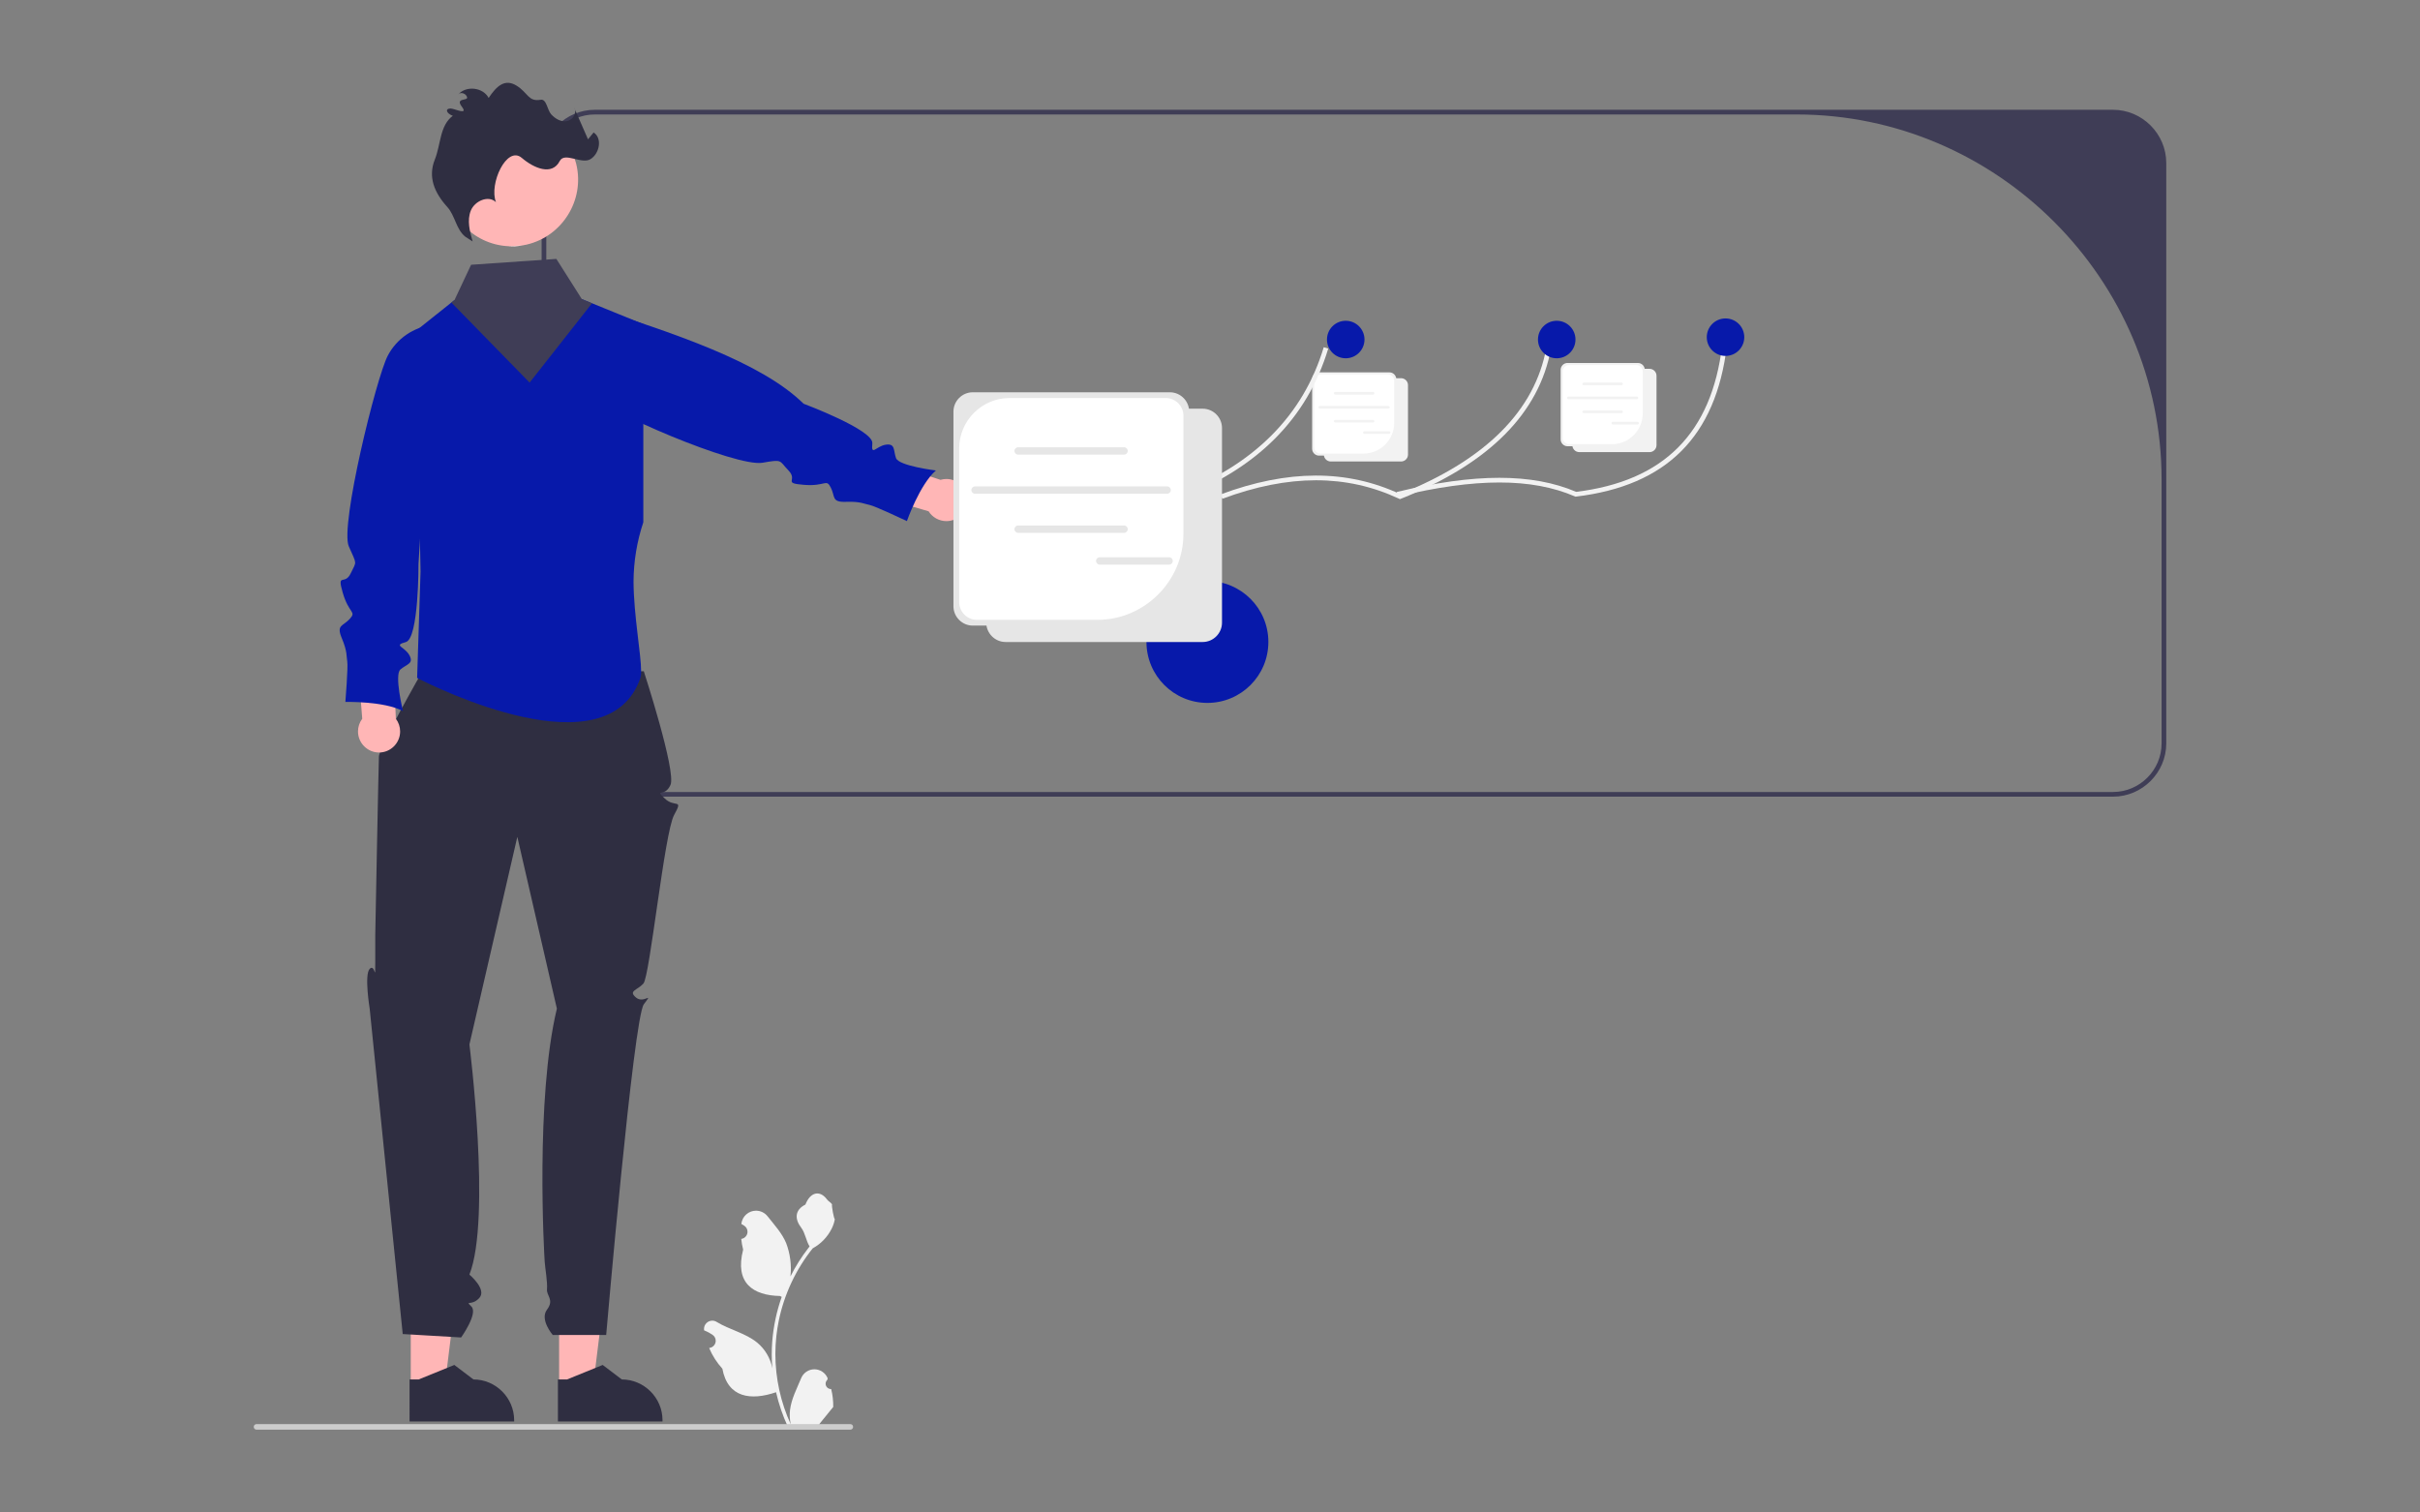 <?xml version="1.0" encoding="UTF-8" standalone="no"?>
<!DOCTYPE svg PUBLIC "-//W3C//DTD SVG 1.1//EN" "http://www.w3.org/Graphics/SVG/1.1/DTD/svg11.dtd">
<svg width="100%" height="100%" viewBox="0 0 800 500" version="1.1" xmlns="http://www.w3.org/2000/svg" xmlns:xlink="http://www.w3.org/1999/xlink" xml:space="preserve" xmlns:serif="http://www.serif.com/" style="fill-rule:evenodd;clip-rule:evenodd;stroke-linejoin:round;stroke-miterlimit:2;">
    <rect x="0" y="0" width="800" height="500" fill="#808080" stroke="none"/>
    <g transform="matrix(0.775,0,0,0.775,400,250)">
        <g id="undraw_professor_re_mj1s.svg" transform="matrix(1,0,0,1,-407.897,-287.254)">
            <clipPath id="_clip1">
                <rect x="0" y="0" width="815.794" height="574.508"/>
            </clipPath>
            <g clip-path="url(#_clip1)">
                <circle cx="406.794" cy="238.5" r="26" style="fill:rgb(7,25,170);"/>
                <g transform="matrix(1,0,0,1,-192.103,-162.746)">
                    <path d="M314.897,196.936L314.897,444.556C314.912,456.997 325.145,467.231 337.587,467.246L985.207,467.246C997.649,467.231 1007.88,456.997 1007.9,444.556L1007.9,196.936C1007.88,184.494 997.649,174.261 985.207,174.246L337.587,174.246C325.145,174.261 314.912,184.494 314.897,196.936ZM316.897,196.936C316.897,185.586 326.237,176.246 337.587,176.246L850.221,176.246C935.622,176.246 1005.9,246.52 1005.9,331.921L1005.9,444.556C1005.9,455.906 996.557,465.246 985.207,465.246L337.587,465.246C326.237,465.246 316.897,455.906 316.897,444.556L316.897,196.936Z" style="fill:rgb(63,61,86);fill-rule:nonzero;"/>
                </g>
                <path d="M130.261,555.88L144.768,555.879L151.669,499.923L130.258,499.925L130.261,555.88Z" style="fill:rgb(255,182,182);fill-rule:nonzero;"/>
                <g transform="matrix(1,0,0,1,-192.103,-162.746)">
                    <path d="M321.853,733.76L366.464,733.758L366.464,733.194C366.463,723.669 358.625,715.831 349.1,715.83L349.099,715.83L340.95,709.648L325.747,715.831L321.853,715.831L321.853,733.76Z" style="fill:rgb(47,46,65);fill-rule:nonzero;"/>
                </g>
                <path d="M66.979,555.88L81.486,555.879L88.387,499.923L66.976,499.925L66.979,555.88Z" style="fill:rgb(255,182,182);fill-rule:nonzero;"/>
                <g transform="matrix(1,0,0,1,-192.103,-162.746)">
                    <path d="M258.572,733.76L303.182,733.758L303.182,733.194C303.182,723.669 295.344,715.831 285.819,715.83L285.818,715.83L277.669,709.648L262.465,715.831L258.571,715.831L258.572,733.76Z" style="fill:rgb(47,46,65);fill-rule:nonzero;"/>
                </g>
                <g transform="matrix(1,0,0,1,-192.103,-162.746)">
                    <path d="M358.485,413.739C358.485,413.739 372.442,456.607 369.866,462.249C367.29,467.892 362.894,463.496 367.29,467.892C371.685,472.287 375.522,467.615 371.406,475.079C367.29,482.543 361.054,543.993 358.311,546.967C355.568,549.942 351.797,550.022 355.148,552.912C358.499,555.803 362.894,549.942 358.499,555.803C354.103,561.664 342.439,696.865 342.439,696.865L319.654,696.865C319.654,696.865 313.979,690.323 317.191,686.066C320.404,681.809 316.909,680.168 317.191,677.325C317.473,674.483 316.405,668.354 316.207,665.558C316.008,662.761 312.157,596.141 321.409,557.657L304.539,484.38L284.104,572.945C284.104,572.945 293.504,647.233 284.104,671.114C284.104,671.114 291.683,677.425 288.322,681.082C284.961,684.739 282.03,681.809 284.961,684.739C287.891,687.67 280.565,697.926 280.565,697.926L255.657,696.461L241.559,557.657C241.559,557.657 239.182,543.181 241.559,540.701C243.936,538.221 243.936,547.012 243.936,538.221L243.936,526.499C243.936,526.499 245.312,454.405 245.496,450.159C245.679,445.914 263.261,415.145 263.261,415.145L358.485,413.739Z" style="fill:rgb(47,46,65);fill-rule:nonzero;"/>
                </g>
                <g transform="matrix(1,0,0,1,-192.103,-162.746)">
                    <path d="M358.277,265.676L358.277,350.206C355.548,358.391 354.14,366.958 354.107,375.586C354.197,389.956 357.357,406.516 357.347,413.756C357.389,414.716 357.284,415.677 357.037,416.606C343.047,457.156 269.017,420.306 262.287,416.856C261.967,416.696 261.797,416.606 261.797,416.606L263.257,371.186L263.007,358.126L261.277,268.536L262.827,267.296L276.407,256.466L277.737,255.406L281.817,261.356L318.187,258.856L332.067,255.016L336.397,256.776L355.917,264.716L358.277,265.676Z" style="fill:rgb(7,25,170);fill-rule:nonzero;"/>
                </g>
                <g transform="matrix(1,0,0,1,-192.103,-162.746)">
                    <path d="M485.032,332.101L459.544,323.675L452.699,337.563L479.963,345.513C481.607,348.122 484.482,349.709 487.566,349.709C492.496,349.709 496.552,345.652 496.552,340.723C496.552,335.793 492.496,331.736 487.566,331.736C486.708,331.736 485.855,331.859 485.032,332.101L485.032,332.101Z" style="fill:rgb(255,182,182);fill-rule:nonzero;"/>
                </g>
                <g transform="matrix(1,0,0,1,-192.103,-162.746)">
                    <path d="M333.588,257.454L333.482,257.875C331.491,265.843 328.948,288.601 334.397,294.746C341.394,302.647 397.914,326.767 409.142,324.802C417.85,323.278 416.057,323.789 420.224,328.124C424.391,332.459 417.475,333.471 426.769,334.23C436.063,334.988 436.249,331.429 438.239,335.376C440.23,339.323 438.459,341.702 444.784,341.482C451.109,341.262 452.695,342.443 454.871,342.831C457.047,343.219 470.71,349.695 470.71,349.695C470.71,349.695 476.191,334.058 483.09,328.104C483.09,328.104 467.268,326.182 466.07,322.825C464.872,319.469 465.85,316.5 461.701,317.107C457.552,317.715 455.393,322.269 455.966,316.534C456.539,310.799 426.649,299.634 426.649,299.634C408.61,281.874 371.549,269.536 333.588,257.454Z" style="fill:rgb(7,25,170);fill-rule:nonzero;"/>
                </g>
                <g transform="matrix(1,0,0,1,-192.103,-162.746)">
                    <path d="M252.723,433.997L251.567,407.177L236.154,405.7L238.386,434.012C237.21,435.57 236.574,437.47 236.574,439.423C236.574,444.352 240.63,448.409 245.56,448.409C250.49,448.409 254.547,444.352 254.547,439.423C254.547,437.464 253.906,435.558 252.723,433.997Z" style="fill:rgb(255,182,182);fill-rule:nonzero;"/>
                </g>
                <g transform="matrix(1,0,0,1,-192.103,-162.746)">
                    <path d="M268.835,265.926L268.403,265.977C260.254,266.938 253.087,271.869 249.276,279.136C244.369,288.479 228.844,351.763 232.645,360.448C236.19,368.547 236.044,366.556 233.467,371.988C230.891,377.421 227.493,371.313 230.078,380.273C232.664,389.232 236.058,388.144 233.073,391.404C230.088,394.665 227.236,393.852 229.684,399.689C232.132,405.525 231.59,407.426 231.998,409.599C232.407,411.771 231.195,426.842 231.195,426.842C231.195,426.842 247.759,426.424 255.773,430.764C255.773,430.764 251.961,415.288 254.675,412.978C257.389,410.668 260.512,410.53 258.473,406.866C256.434,403.201 251.41,402.797 256.975,401.3C262.541,399.803 262.384,367.896 262.384,367.896L268.835,265.926Z" style="fill:rgb(7,25,170);fill-rule:nonzero;"/>
                </g>
                <g transform="matrix(1,0,0,1,-192.103,-162.746)">
                    <path d="M308.547,231.746C307.897,231.896 307.247,232.026 306.597,232.126C304.611,232.452 302.595,232.556 300.587,232.436C285.621,231.632 273.742,219.098 273.742,204.111C273.742,188.55 286.547,175.745 302.108,175.745C314.992,175.745 326.335,184.523 329.567,196.996C329.627,197.226 329.687,197.446 329.737,197.676C333.266,212.833 323.702,228.21 308.547,231.746Z" style="fill:rgb(255,182,182);fill-rule:nonzero;"/>
                </g>
                <g transform="matrix(1,0,0,1,-192.103,-162.746)">
                    <path d="M282.365,228.398C278.419,225.31 278.036,219.425 274.669,215.714C269.04,209.511 266.395,202.837 269.344,195.487C271.952,188.986 271.398,180.995 277.015,176.81C274.256,175.811 273.607,173.737 276.041,173.699C277.683,173.673 283.803,176.811 280.858,172.902C277.913,168.994 283.487,170.536 283.119,168.936C282.75,167.337 280.386,166.45 279.343,167.719C282.672,163.818 289.942,164.65 292.304,169.201C295.622,164.228 299.144,160.807 304.221,163.962C309.208,167.062 309.143,170.893 314.505,169.972C317.026,169.539 317.265,174.302 318.987,176.193C320.709,178.085 323.226,179.548 325.74,179.073C328.253,178.598 330.175,175.466 328.767,173.331L334.69,186.845L337.078,183.917C340.871,186.389 339.625,192.84 335.807,195.274C331.988,197.707 324.701,192.083 322.628,196.109C319.362,202.455 311.699,199.25 306.436,194.765C300.054,189.326 292.351,205.864 295.425,213.664C292.236,210.532 286.335,213.131 284.682,217.285C283.03,221.439 284.242,226.119 285.467,230.418L282.365,228.398Z" style="fill:rgb(47,46,65);fill-rule:nonzero;"/>
                </g>
                <g transform="matrix(1,0,0,1,-192.103,-162.746)">
                    <path d="M676.522,321.773L646.505,321.773C644.894,321.771 643.569,320.446 643.567,318.835L643.567,289.184C643.569,287.573 644.894,286.248 646.505,286.246L676.522,286.246C678.133,286.248 679.458,287.573 679.46,289.184L679.46,318.835C679.458,320.446 678.133,321.771 676.522,321.773Z" style="fill:rgb(242,242,242);fill-rule:nonzero;"/>
                </g>
                <g transform="matrix(1,0,0,1,-192.103,-162.746)">
                    <path d="M681.52,324.272L651.502,324.272C649.891,324.27 648.566,322.945 648.564,321.334L648.564,291.682C648.566,290.071 649.891,288.746 651.502,288.745L681.52,288.745C683.131,288.746 684.456,290.071 684.458,291.682L684.458,321.334C684.456,322.945 683.131,324.27 681.52,324.272Z" style="fill:rgb(242,242,242);fill-rule:nonzero;"/>
                </g>
                <g transform="matrix(1,0,0,1,-192.103,-162.746)">
                    <path d="M647.134,287.121C645.657,287.121 644.442,288.336 644.442,289.813L644.442,318.206C644.442,319.683 645.657,320.898 647.134,320.898L665.489,320.898C672.673,320.898 678.585,314.986 678.585,307.802L678.585,289.813C678.585,288.336 677.37,287.121 675.893,287.121L647.134,287.121Z" style="fill:white;fill-rule:nonzero;"/>
                </g>
                <g transform="matrix(1,0,0,1,-192.103,-162.746)">
                    <path d="M669.553,295.738L653.411,295.738C653.104,295.738 652.852,295.486 652.852,295.179C652.852,294.873 653.104,294.621 653.411,294.621L669.553,294.621C669.859,294.621 670.112,294.873 670.112,295.179C670.112,295.486 669.859,295.738 669.553,295.738Z" style="fill:rgb(242,242,242);fill-rule:nonzero;"/>
                </g>
                <g transform="matrix(1,0,0,1,-192.103,-162.746)">
                    <path d="M669.553,307.648L653.411,307.648C653.104,307.648 652.852,307.395 652.852,307.089C652.852,306.783 653.104,306.531 653.411,306.531L669.553,306.531C669.859,306.531 670.112,306.783 670.112,307.089C670.112,307.395 669.859,307.648 669.553,307.648Z" style="fill:rgb(242,242,242);fill-rule:nonzero;"/>
                </g>
                <g transform="matrix(1,0,0,1,-192.103,-162.746)">
                    <path d="M676.108,301.697L646.856,301.697C646.55,301.697 646.297,301.445 646.297,301.138C646.297,300.832 646.55,300.58 646.856,300.58L676.108,300.58C676.414,300.58 676.666,300.832 676.666,301.138C676.666,301.445 676.414,301.697 676.108,301.697Z" style="fill:rgb(242,242,242);fill-rule:nonzero;"/>
                </g>
                <g transform="matrix(1,0,0,1,-192.103,-162.746)">
                    <path d="M676.407,312.49L665.839,312.49C665.533,312.49 665.281,312.238 665.281,311.932C665.281,311.625 665.533,311.373 665.839,311.373L676.407,311.373C676.713,311.373 676.965,311.625 676.965,311.932C676.965,312.238 676.713,312.49 676.407,312.49Z" style="fill:rgb(242,242,242);fill-rule:nonzero;"/>
                </g>
                <g transform="matrix(1,0,0,1,-192.103,-162.746)">
                    <path d="M585.993,340.334L585.603,340.142C562.825,328.881 538.183,328.891 510.271,340.173L509.522,338.318C537.833,326.876 562.888,326.822 586.098,338.157C618.761,325.727 639.759,304.66 648.514,275.533L650.43,276.109C641.449,305.983 619.906,327.54 586.399,340.181L585.993,340.334Z" style="fill:rgb(242,242,242);fill-rule:nonzero;"/>
                </g>
                <g transform="matrix(1,0,0,1,-192.103,-162.746)">
                    <path d="M681.014,340.334L680.622,340.151C658.235,329.648 633.579,329.658 605.245,340.183L604.548,338.308C633.243,327.648 658.283,327.597 681.078,338.157C717.649,323.544 738.645,302.514 743.487,275.644L745.456,275.998C740.464,303.692 718.918,325.284 681.416,340.175L681.014,340.334Z" style="fill:rgb(242,242,242);fill-rule:nonzero;"/>
                </g>
                <g transform="matrix(1,0,0,1,-192.103,-162.746)">
                    <path d="M755.899,339.271L755.652,339.164C737.206,331.234 713.207,331.251 680.131,339.218L679.662,337.273C713.033,329.236 737.362,329.217 756.193,337.221C793.572,332.65 813.949,312.197 818.479,274.701L820.465,274.941C815.797,313.575 794.765,334.607 756.166,339.238L755.899,339.271Z" style="fill:rgb(242,242,242);fill-rule:nonzero;"/>
                </g>
                <circle cx="465.794" cy="109.5" r="8" style="fill:rgb(7,25,170);"/>
                <circle cx="555.794" cy="109.5" r="8" style="fill:rgb(7,25,170);"/>
                <circle cx="627.794" cy="108.5" r="8" style="fill:rgb(7,25,170);"/>
                <g transform="matrix(1,0,0,1,-192.103,-162.746)">
                    <path d="M596.889,401.272L512.797,401.272C508.284,401.267 504.572,397.555 504.567,393.042L504.567,309.976C504.572,305.463 508.284,301.751 512.797,301.746L596.889,301.746C601.401,301.751 605.113,305.463 605.119,309.976L605.119,393.042C605.113,397.555 601.401,401.267 596.889,401.272Z" style="fill:rgb(230,230,230);fill-rule:nonzero;"/>
                </g>
                <g transform="matrix(1,0,0,1,-192.103,-162.746)">
                    <path d="M582.889,394.272L498.797,394.272C494.284,394.267 490.572,390.555 490.567,386.042L490.567,302.976C490.572,298.463 494.284,294.751 498.797,294.746L582.889,294.746C587.401,294.751 591.113,298.463 591.119,302.976L591.119,386.042C591.113,390.555 587.401,394.267 582.889,394.272Z" style="fill:rgb(230,230,230);fill-rule:nonzero;"/>
                </g>
                <g transform="matrix(1,0,0,1,-192.103,-162.746)">
                    <path d="M514.457,297.198C502.696,297.198 493.019,306.875 493.019,318.636L493.019,384.279C493.019,388.416 496.423,391.819 500.559,391.819L551.979,391.819C572.105,391.819 588.666,375.258 588.666,355.132L588.666,304.738C588.666,300.602 585.262,297.198 581.126,297.198L514.457,297.198Z" style="fill:white;fill-rule:nonzero;"/>
                </g>
                <g transform="matrix(1,0,0,1,-192.103,-162.746)">
                    <path d="M563.365,321.337L518.144,321.337C517.286,321.337 516.58,320.631 516.58,319.773C516.58,318.914 517.286,318.208 518.144,318.208L563.365,318.208C564.223,318.208 564.929,318.914 564.929,319.773C564.929,320.631 564.223,321.337 563.365,321.337Z" style="fill:rgb(230,230,230);fill-rule:nonzero;"/>
                </g>
                <g transform="matrix(1,0,0,1,-192.103,-162.746)">
                    <path d="M563.365,354.701L518.144,354.701C518.143,354.701 518.142,354.701 518.14,354.701C517.282,354.701 516.576,353.995 516.576,353.136C516.576,352.278 517.282,351.572 518.14,351.572C518.142,351.572 518.143,351.572 518.144,351.572L563.365,351.572C564.222,351.574 564.925,352.28 564.925,353.136C564.925,353.993 564.222,354.699 563.365,354.701Z" style="fill:rgb(230,230,230);fill-rule:nonzero;"/>
                </g>
                <g transform="matrix(1,0,0,1,-192.103,-162.746)">
                    <path d="M581.728,338.03L499.781,338.03C498.923,338.03 498.216,337.324 498.216,336.465C498.216,335.607 498.923,334.901 499.781,334.901L581.728,334.901C582.586,334.901 583.292,335.607 583.292,336.465C583.292,337.324 582.586,338.03 581.728,338.03L581.728,338.03Z" style="fill:rgb(230,230,230);fill-rule:nonzero;"/>
                </g>
                <g transform="matrix(1,0,0,1,-192.103,-162.746)">
                    <path d="M582.565,368.267L552.961,368.267C552.103,368.267 551.396,367.56 551.396,366.702C551.396,365.844 552.103,365.137 552.961,365.137L582.565,365.137C583.423,365.137 584.129,365.844 584.129,366.702C584.129,367.56 583.423,368.266 582.565,368.267Z" style="fill:rgb(230,230,230);fill-rule:nonzero;"/>
                </g>
                <g transform="matrix(1,0,0,1,-192.103,-162.746)">
                    <path d="M782.522,317.773L752.505,317.773C750.894,317.771 749.569,316.446 749.567,314.835L749.567,285.184C749.569,283.573 750.894,282.248 752.505,282.246L782.522,282.246C784.133,282.248 785.458,283.573 785.46,285.184L785.46,314.835C785.458,316.446 784.133,317.771 782.522,317.773Z" style="fill:rgb(242,242,242);fill-rule:nonzero;"/>
                </g>
                <g transform="matrix(1,0,0,1,-192.103,-162.746)">
                    <path d="M787.52,320.272L757.502,320.272C755.891,320.27 754.566,318.945 754.564,317.334L754.564,287.682C754.566,286.071 755.891,284.746 757.502,284.745L787.52,284.745C789.131,284.746 790.456,286.071 790.458,287.682L790.458,317.334C790.456,318.945 789.131,320.27 787.52,320.272Z" style="fill:rgb(242,242,242);fill-rule:nonzero;"/>
                </g>
                <g transform="matrix(1,0,0,1,-192.103,-162.746)">
                    <path d="M753.134,283.121C751.657,283.121 750.442,284.336 750.442,285.813L750.442,314.206C750.442,315.683 751.657,316.898 753.134,316.898L771.489,316.898C778.673,316.898 784.585,310.986 784.585,303.802L784.585,285.813C784.585,284.336 783.37,283.121 781.893,283.121L753.134,283.121Z" style="fill:white;fill-rule:nonzero;"/>
                </g>
                <g transform="matrix(1,0,0,1,-192.103,-162.746)">
                    <path d="M775.553,291.738L759.411,291.738C759.104,291.738 758.852,291.486 758.852,291.179C758.852,290.873 759.104,290.621 759.411,290.621L775.553,290.621C775.859,290.621 776.112,290.873 776.112,291.179C776.112,291.486 775.859,291.738 775.553,291.738Z" style="fill:rgb(242,242,242);fill-rule:nonzero;"/>
                </g>
                <g transform="matrix(1,0,0,1,-192.103,-162.746)">
                    <path d="M775.553,303.648L759.411,303.648C759.104,303.648 758.852,303.395 758.852,303.089C758.852,302.783 759.104,302.531 759.411,302.531L775.553,302.531C775.859,302.531 776.112,302.783 776.112,303.089C776.112,303.395 775.859,303.648 775.553,303.648Z" style="fill:rgb(242,242,242);fill-rule:nonzero;"/>
                </g>
                <g transform="matrix(1,0,0,1,-192.103,-162.746)">
                    <path d="M782.108,297.697L752.856,297.697C752.55,297.697 752.297,297.445 752.297,297.138C752.297,296.832 752.55,296.58 752.856,296.58L782.108,296.58C782.414,296.58 782.666,296.832 782.666,297.138C782.666,297.445 782.414,297.697 782.108,297.697Z" style="fill:rgb(242,242,242);fill-rule:nonzero;"/>
                </g>
                <g transform="matrix(1,0,0,1,-192.103,-162.746)">
                    <path d="M782.407,308.49L771.839,308.49C771.533,308.49 771.281,308.238 771.281,307.932C771.281,307.625 771.533,307.373 771.839,307.373L782.407,307.373C782.713,307.373 782.965,307.625 782.965,307.932C782.965,308.238 782.713,308.49 782.407,308.49Z" style="fill:rgb(242,242,242);fill-rule:nonzero;"/>
                </g>
                <g transform="matrix(1,0,0,1,-192.103,-162.746)">
                    <path d="M438.413,719.921C438.379,719.923 438.344,719.924 438.309,719.924C437.064,719.924 436.04,718.899 436.04,717.654C436.04,717.022 436.304,716.417 436.769,715.988L436.924,715.37C436.904,715.32 436.883,715.271 436.862,715.221C435.91,712.972 433.693,711.503 431.25,711.503C428.791,711.503 426.563,712.992 425.621,715.263C423.782,719.691 421.442,724.127 420.865,728.809C420.611,730.879 420.718,732.977 421.182,735.01C416.863,725.59 414.621,715.351 414.606,704.989C414.606,702.388 414.75,699.79 415.039,697.206C415.278,695.087 415.61,692.984 416.034,690.895C418.348,679.565 423.318,668.943 430.534,659.906C434.026,658 436.851,655.069 438.627,651.509C439.27,650.23 439.725,648.863 439.977,647.453C439.583,647.505 438.491,641.504 438.789,641.136C438.239,640.303 437.257,639.889 436.657,639.076C433.675,635.033 429.566,635.739 427.421,641.233C422.839,643.546 422.794,647.381 425.606,651.07C427.395,653.417 427.64,656.592 429.21,659.105C429.048,659.312 428.881,659.512 428.719,659.719C425.767,663.514 423.195,667.59 421.038,671.887C421.563,667.073 420.936,662.203 419.212,657.678C417.463,653.46 414.187,649.908 411.301,646.263C410.112,644.737 408.283,643.843 406.348,643.843C403.196,643.843 400.507,646.217 400.117,649.346C400.111,649.4 400.106,649.453 400.1,649.507C400.528,649.749 400.948,650.006 401.359,650.277C402.213,650.848 402.727,651.809 402.727,652.836C402.727,654.349 401.612,655.648 400.117,655.879L400.055,655.888C400.207,657.433 400.477,658.964 400.862,660.468C397.16,674.784 405.152,679.998 416.563,680.232C416.815,680.361 417.061,680.49 417.313,680.613C415.146,686.754 413.787,693.15 413.27,699.641C412.977,703.47 412.994,707.317 413.321,711.144L413.302,711.008C412.475,706.754 410.204,702.913 406.875,700.138C401.93,696.076 394.942,694.579 389.607,691.314C389.038,690.948 388.375,690.754 387.698,690.754C385.76,690.754 384.165,692.349 384.165,694.287C384.165,694.442 384.175,694.597 384.196,694.751L384.218,694.894C385.013,695.217 385.787,695.591 386.536,696.011C386.965,696.253 387.384,696.509 387.795,696.781C388.649,697.351 389.163,698.313 389.163,699.34C389.163,700.853 388.049,702.152 386.554,702.383L386.491,702.392C386.446,702.399 386.407,702.405 386.362,702.412C387.721,705.656 389.628,708.643 392,711.241C394.315,723.738 404.256,724.924 414.891,721.284L414.897,721.284C416.064,726.355 417.754,731.29 419.942,736.011L437.962,736.011C438.026,735.81 438.084,735.604 438.143,735.404C436.475,735.508 434.8,735.409 433.156,735.107C434.493,733.466 435.83,731.812 437.167,730.172C437.197,730.141 437.225,730.109 437.251,730.075C437.93,729.235 438.614,728.402 439.292,727.563L439.293,727.562C439.329,724.988 439.034,722.42 438.414,719.922L438.413,719.921Z" style="fill:rgb(242,242,242);fill-rule:nonzero;"/>
                </g>
                <g transform="matrix(1,0,0,1,-192.103,-162.746)">
                    <path d="M192.103,736.061L192.103,736.068C192.103,736.719 192.639,737.254 193.29,737.254C193.291,737.254 193.292,737.254 193.293,737.254L446.583,737.254C447.236,737.254 447.773,736.717 447.773,736.064C447.773,735.411 447.236,734.874 446.583,734.874L193.293,734.874C193.292,734.874 193.291,734.874 193.29,734.874C192.639,734.874 192.103,735.41 192.103,736.061Z" style="fill:rgb(204,204,204);fill-rule:nonzero;"/>
                </g>
                <g transform="matrix(1,0,0,1,-192.103,-162.746)">
                    <path d="M300.587,232.436L306.597,232.126C304.611,232.452 302.595,232.556 300.587,232.436Z" style="fill:rgb(242,242,242);fill-rule:nonzero;"/>
                </g>
                <path d="M144.294,94.03L143.304,95.29L140.644,98.67L117.674,127.88L84.304,93.72L85.634,92.66L92.714,77.61L129.084,75.11L139.964,92.27L144.294,94.03Z" style="fill:rgb(63,61,86);fill-rule:nonzero;"/>
            </g>
        </g>
        <g id="undraw_professor_re_mj1s.svg1" serif:id="undraw_professor_re_mj1s.svg">
        </g>
    </g>
</svg>

